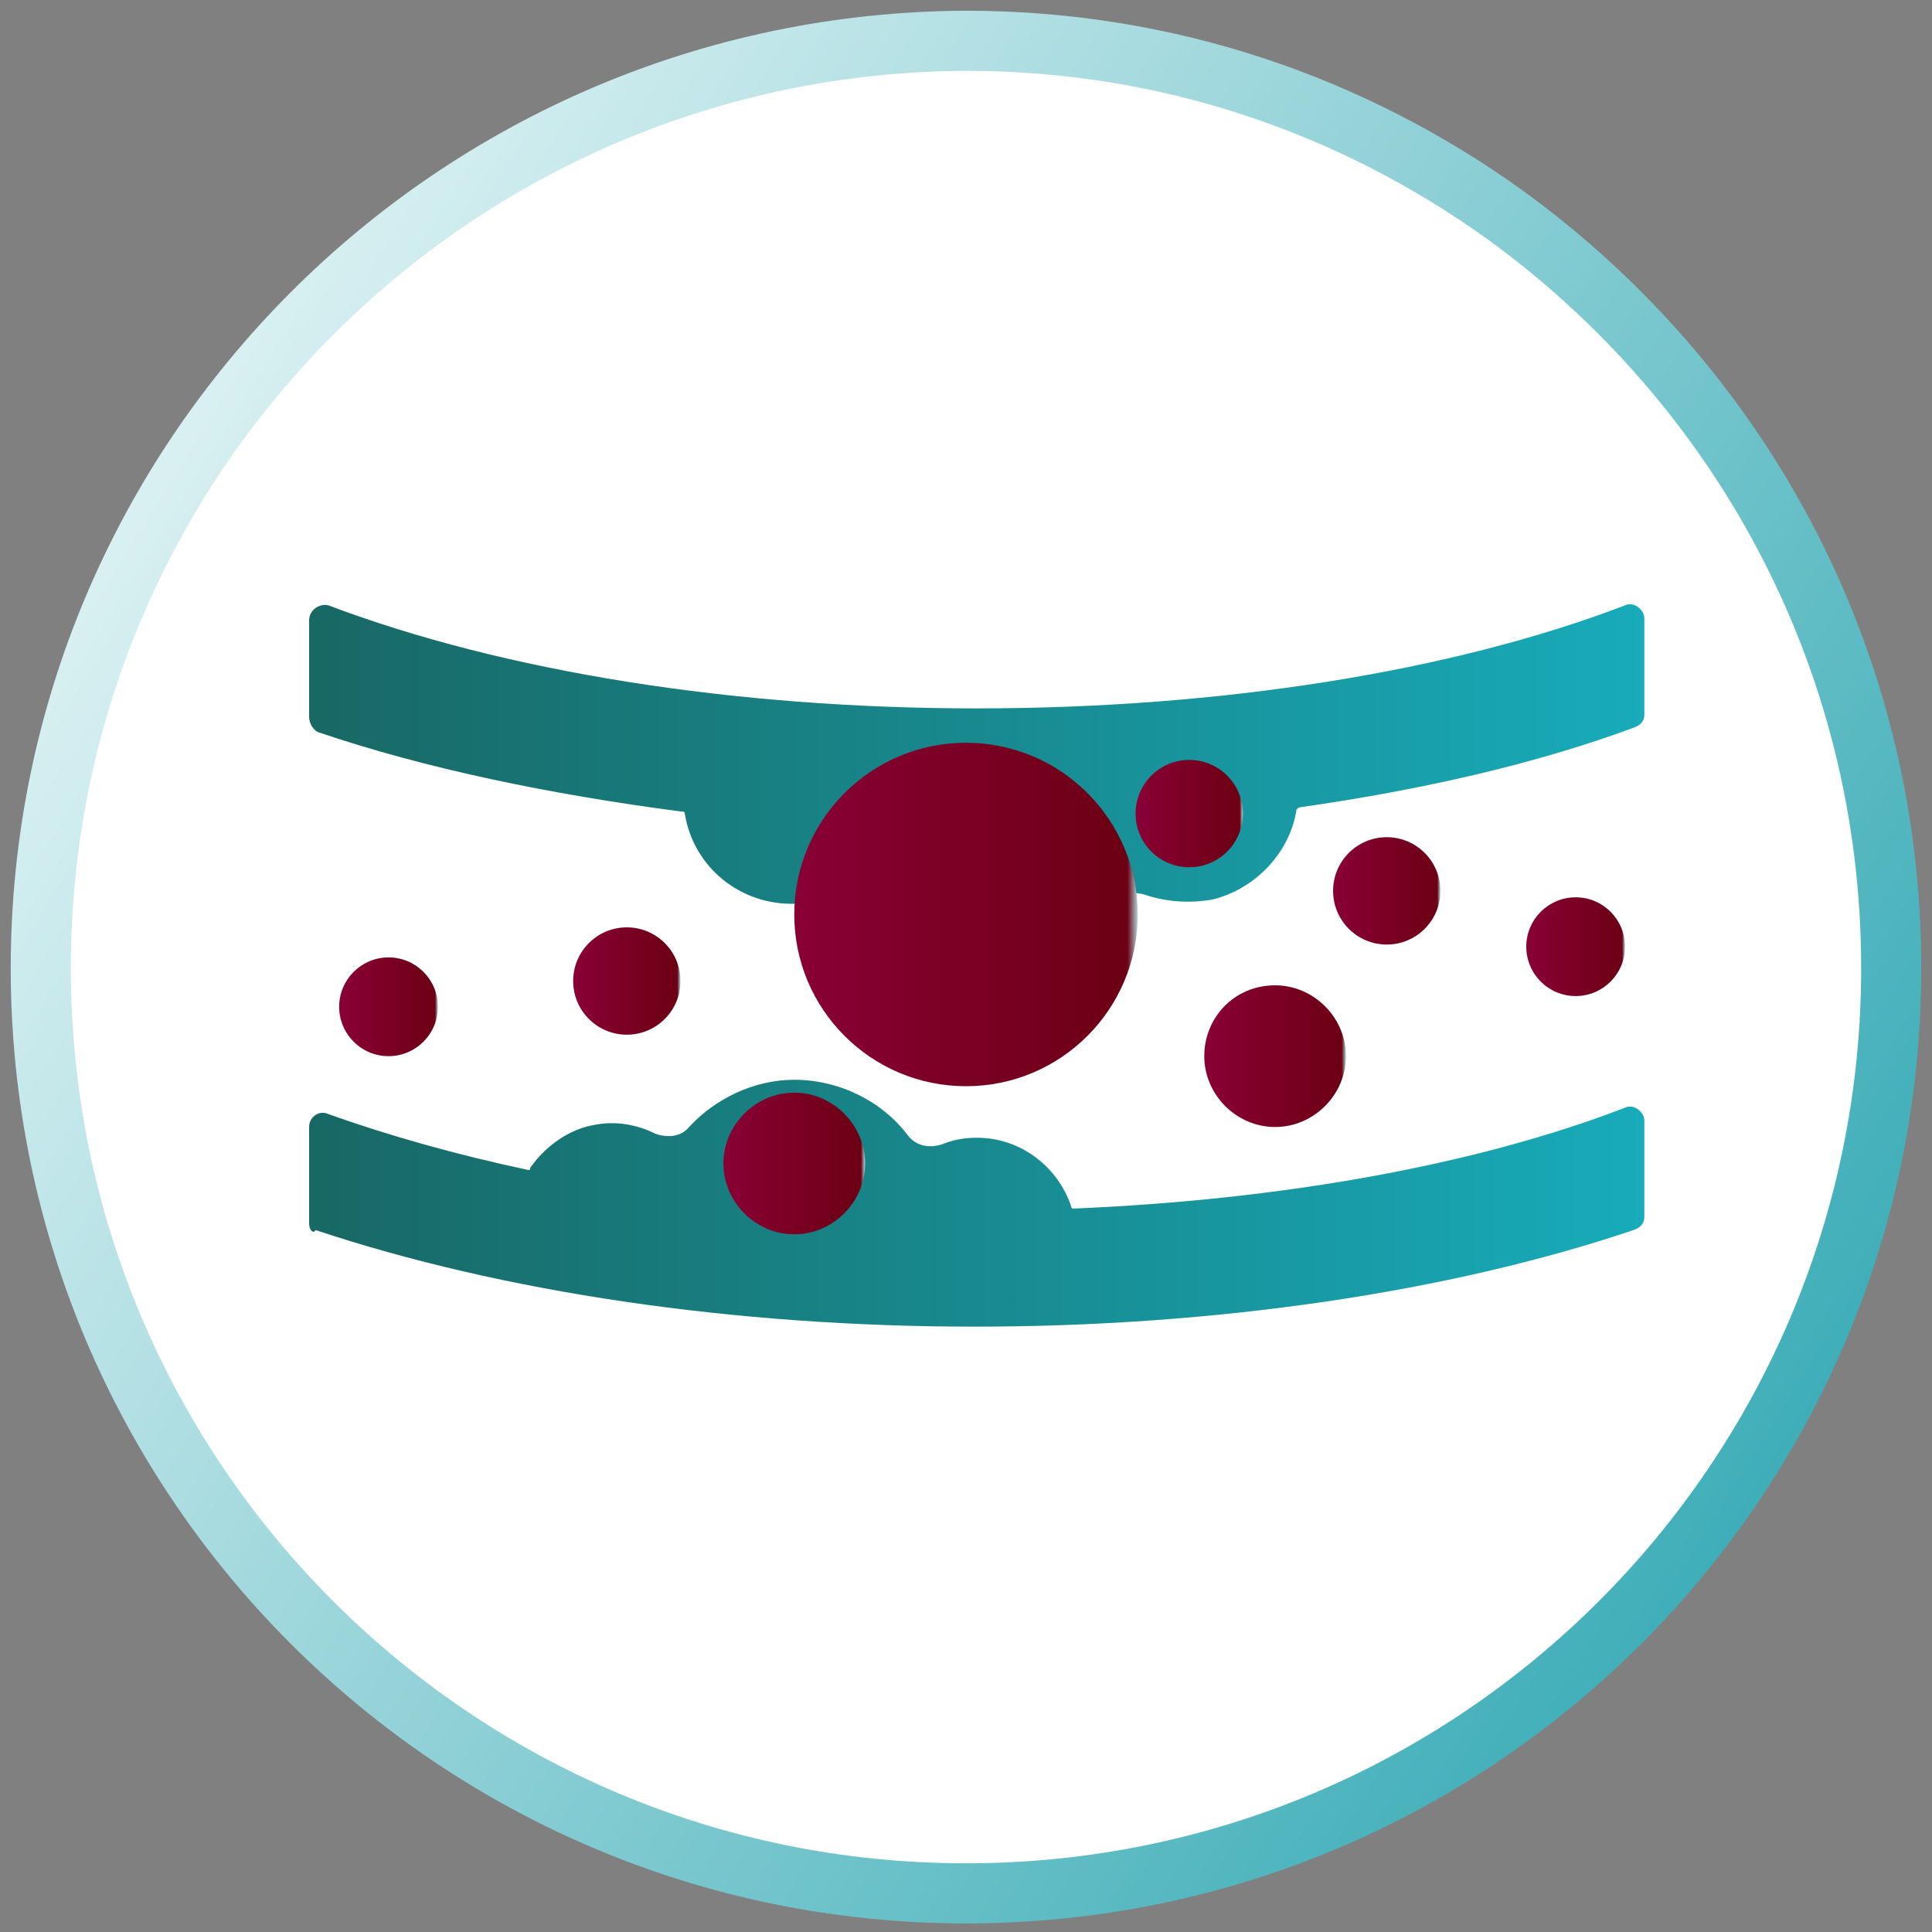 <?xml version="1.0" encoding="utf-8"?>
<!-- Generator: Adobe Illustrator 27.7.0, SVG Export Plug-In . SVG Version: 6.00 Build 0)  -->
<svg version="1.1" id="Layer_1" xmlns="http://www.w3.org/2000/svg" xmlns:xlink="http://www.w3.org/1999/xlink" x="0px" y="0px"
	 viewBox="0 0 90 90" style="enable-background:new 0 0 90 90;" xml:space="preserve">
<rect x="0" y="0" width="90" height="90" fill="#808080" stroke="none"/>
<style type="text/css">
	.st0{fill:#FFFFFF;stroke:url(#Oval_00000162349297454216442480000010414090444856352432_);stroke-width:2.8;}
	.st1{fill:url(#SVGID_1_);}
	.st2{fill:url(#SVGID_00000092423775990339641570000005067572974893624488_);}
	.st3{fill:url(#SVGID_00000160893279196746134530000008727111527422335926_);}
	.st4{fill:url(#SVGID_00000062889069732207217900000001757094413337336192_);}
	.st5{fill:url(#SVGID_00000049204496540919602090000003545204276036716697_);}
	.st6{fill:url(#SVGID_00000098222743777408952370000016423598470156050060_);}
	.st7{fill:url(#SVGID_00000111180213942842779030000016505751679575408522_);}
	.st8{fill:url(#SVGID_00000021835911371035160270000011123511958882504342_);}
	.st9{fill:url(#SVGID_00000053521798866208606310000008276115884740581786_);}
	.st10{fill:url(#SVGID_00000004516854445867454880000008513306192966766483_);}
</style>
<g>
	<g id="Layer_1_00000152258638361556442080000006776989559683806367_">
		<g>
			<g id="_x30_.2_x5F_CRC_x5F_HP_x5F__x28_D_x29_" transform="translate(-611.2, -841.2)">
				<g id="Group-5-Copy_00000042012163254370581250000002123944011371808426_" transform="translate(477, 797)">
					<g id="Group-4_00000080908069360780122830000006114117620610264466_" transform="translate(25, 46)">
						
							<g id="BRAFT-icons-CRC-about-BRAF-cetuximab_00000129207962293352652420000004419617405396961937_" transform="translate(111, 0)">
							
								<linearGradient id="Oval_00000013894536747693818500000003597853941472242330_" gradientUnits="userSpaceOnUse" x1="-2633.133" y1="317.394" x2="-2631.786" y2="316.556" gradientTransform="matrix(82 0 0 -82 215904.547 26035)">
								<stop  offset="0" style="stop-color:#FBFFFF"/>
								<stop  offset="1" style="stop-color:#1C9FAB"/>
							</linearGradient>
							
								<path id="Oval_00000019639826224924530430000002081010726885847201_" style="fill:#FFFFFF;stroke:url(#Oval_00000013894536747693818500000003597853941472242330_);stroke-width:2.8;" d="
								M43.2,86.4c23.8,0,43.1-19.3,43.1-43.1c0-14.5-7.1-27.2-18-35.1c-7.1-5.1-15.7-8.1-25.1-8.1C19.4,0.2,0.1,19.5,0.1,43.3
								S19.4,86.4,43.2,86.4z"/>
						</g>
					</g>
				</g>
			</g>
		</g>
		<g id="Layer_2_00000109720038178644775900000012804815448423786127_">
		</g>
	</g>
	<g id="Layer_2_00000137098760119397732850000017916952517361569471_">
	</g>
</g>
<g>
	
		<linearGradient id="SVGID_1_" gradientUnits="userSpaceOnUse" x1="14.4" y1="1088.967" x2="76.6" y2="1088.967" gradientTransform="matrix(1 0 0 1 0 -1032.89)">
		<stop  offset="0" style="stop-color:#186864"/>
		<stop  offset="1" style="stop-color:#18ABBA"/>
	</linearGradient>
	<path class="st1" d="M24.6,54.5c0.1,0,0.1,0,0.1-0.1c0.7-1,1.8-1.8,3-2c1-0.2,2,0,2.8,0.4c0.5,0.2,1.2,0.2,1.6-0.3
		c1.2-1.3,3-2.2,4.9-2.2c2.1,0,4.1,1,5.3,2.6c0.4,0.5,1,0.6,1.6,0.4c0.5-0.2,1-0.3,1.6-0.3c2.1,0,3.8,1.4,4.4,3.2
		c0,0.1,0.1,0.1,0.1,0.1c9.6-0.4,18.7-2,25.7-4.7c0.4-0.2,0.9,0.2,0.9,0.6v4.5c0,0.3-0.2,0.5-0.5,0.6c-8.6,2.9-19.5,4.5-30.7,4.5
		s-22-1.6-30.7-4.5c-0.1,0.2-0.3,0-0.3-0.3v-4.5c0-0.5,0.5-0.8,0.9-0.6C18.1,52.9,21.3,53.8,24.6,54.5z"/>
	
		<linearGradient id="SVGID_00000004537012379756995430000014819999436685453967_" gradientUnits="userSpaceOnUse" x1="14.4" y1="1069.343" x2="76.67" y2="1069.343" gradientTransform="matrix(1 0 0 1 0 -1032.89)">
		<stop  offset="0" style="stop-color:#186864"/>
		<stop  offset="1" style="stop-color:#18ABBA"/>
	</linearGradient>
	<path style="fill:url(#SVGID_00000004537012379756995430000014819999436685453967_);" d="M60.6,37.6c-0.1,0-0.2,0.1-0.2,0.1l0,0
		c-0.3,2-1.9,3.7-3.9,4.2c-1.1,0.2-2.2,0.1-3.1-0.2c-0.6-0.2-1.3-0.1-1.7,0.4c-1.2,1.5-3.1,2.5-5.2,2.6c-2.4,0.1-4.5-0.9-5.9-2.6
		c-0.4-0.5-1.1-0.6-1.7-0.4c-0.5,0.2-1.1,0.4-1.8,0.4c-2.6,0.1-4.8-1.7-5.2-4.2c0-0.1-0.1-0.1-0.2-0.1c-6.1-0.8-11.9-2-16.9-3.7
		c-0.2-0.1-0.4-0.4-0.4-0.7v-4.5c0-0.5,0.5-0.8,0.9-0.7c8.2,3.1,18.9,4.8,30.2,4.8s22.1-1.7,30.2-4.8c0.4-0.2,0.9,0.2,0.9,0.6v4.5
		c0,0.3-0.2,0.5-0.5,0.6C71.5,35.6,66.2,36.8,60.6,37.6L60.6,37.6z"/>
	
		<linearGradient id="SVGID_00000181072487799693369380000012179785175142669754_" gradientUnits="userSpaceOnUse" x1="56.1" y1="39.773" x2="62.7" y2="39.773" gradientTransform="matrix(1 0 0 -1 0 89)">
		<stop  offset="0" style="stop-color:#890035"/>
		<stop  offset="0.97" style="stop-color:#6C0014"/>
		<stop  offset="1" style="stop-color:#ADD8D8"/>
	</linearGradient>
	<path style="fill:url(#SVGID_00000181072487799693369380000012179785175142669754_);" d="M59.4,45.9c1.8,0,3.3,1.5,3.3,3.3
		s-1.5,3.3-3.3,3.3s-3.3-1.5-3.3-3.3S57.5,45.9,59.4,45.9z"/>
	
		<linearGradient id="SVGID_00000005980384516603347540000003700369195860633271_" gradientUnits="userSpaceOnUse" x1="33.7" y1="34.773" x2="40.3" y2="34.773" gradientTransform="matrix(1 0 0 -1 0 89)">
		<stop  offset="0" style="stop-color:#890035"/>
		<stop  offset="0.97" style="stop-color:#6C0014"/>
		<stop  offset="1" style="stop-color:#ADD8D8"/>
	</linearGradient>
	<path style="fill:url(#SVGID_00000005980384516603347540000003700369195860633271_);" d="M37,50.9c1.8,0,3.3,1.5,3.3,3.3
		s-1.5,3.3-3.3,3.3c-1.8,0-3.3-1.5-3.3-3.3S35.2,50.9,37,50.9z"/>
	
		<linearGradient id="SVGID_00000152244010665162399550000002792448915689818031_" gradientUnits="userSpaceOnUse" x1="15.8" y1="42.073" x2="20.4" y2="42.073" gradientTransform="matrix(1 0 0 -1 0 89)">
		<stop  offset="0" style="stop-color:#890035"/>
		<stop  offset="0.97" style="stop-color:#6C0014"/>
		<stop  offset="1" style="stop-color:#ADD8D8"/>
	</linearGradient>
	<circle style="fill:url(#SVGID_00000152244010665162399550000002792448915689818031_);" cx="18.1" cy="46.9" r="2.3"/>
	
		<linearGradient id="SVGID_00000170237062908243045580000005727146280169254546_" gradientUnits="userSpaceOnUse" x1="71.1" y1="44.873" x2="75.7" y2="44.873" gradientTransform="matrix(1 0 0 -1 0 89)">
		<stop  offset="0" style="stop-color:#890035"/>
		<stop  offset="0.97" style="stop-color:#6C0014"/>
		<stop  offset="1" style="stop-color:#ADD8D8"/>
	</linearGradient>
	<circle style="fill:url(#SVGID_00000170237062908243045580000005727146280169254546_);" cx="73.4" cy="44.1" r="2.3"/>
	
		<linearGradient id="SVGID_00000170963739949858696110000007225082952751745975_" gradientUnits="userSpaceOnUse" x1="26.7" y1="43.273" x2="31.7" y2="43.273" gradientTransform="matrix(1 0 0 -1 0 89)">
		<stop  offset="0" style="stop-color:#890035"/>
		<stop  offset="0.97" style="stop-color:#6C0014"/>
		<stop  offset="1" style="stop-color:#ADD8D8"/>
	</linearGradient>
	<circle style="fill:url(#SVGID_00000170963739949858696110000007225082952751745975_);" cx="29.2" cy="45.7" r="2.5"/>
	
		<linearGradient id="SVGID_00000136384945209491521630000006451400798419050922_" gradientUnits="userSpaceOnUse" x1="62.1" y1="47.473" x2="67.1" y2="47.473" gradientTransform="matrix(1 0 0 -1 0 89)">
		<stop  offset="0" style="stop-color:#890035"/>
		<stop  offset="0.97" style="stop-color:#6C0014"/>
		<stop  offset="1" style="stop-color:#ADD8D8"/>
	</linearGradient>
	<circle style="fill:url(#SVGID_00000136384945209491521630000006451400798419050922_);" cx="64.6" cy="41.5" r="2.5"/>
	
		<linearGradient id="SVGID_00000054945710135983666030000018105912287249005207_" gradientUnits="userSpaceOnUse" x1="52.9" y1="51.073" x2="57.9" y2="51.073" gradientTransform="matrix(1 0 0 -1 0 89)">
		<stop  offset="0" style="stop-color:#890035"/>
		<stop  offset="0.97" style="stop-color:#6C0014"/>
		<stop  offset="1" style="stop-color:#ADD8D8"/>
	</linearGradient>
	<circle style="fill:url(#SVGID_00000054945710135983666030000018105912287249005207_);" cx="55.4" cy="37.9" r="2.5"/>
	
		<linearGradient id="SVGID_00000066513238414357500360000013251718869703261869_" gradientUnits="userSpaceOnUse" x1="37" y1="46.373" x2="53" y2="46.373" gradientTransform="matrix(1 0 0 -1 0 89)">
		<stop  offset="0" style="stop-color:#890035"/>
		<stop  offset="0.97" style="stop-color:#6C0014"/>
		<stop  offset="1" style="stop-color:#ADD8D8"/>
	</linearGradient>
	<circle style="fill:url(#SVGID_00000066513238414357500360000013251718869703261869_);" cx="45" cy="42.6" r="8"/>
</g>
</svg>
